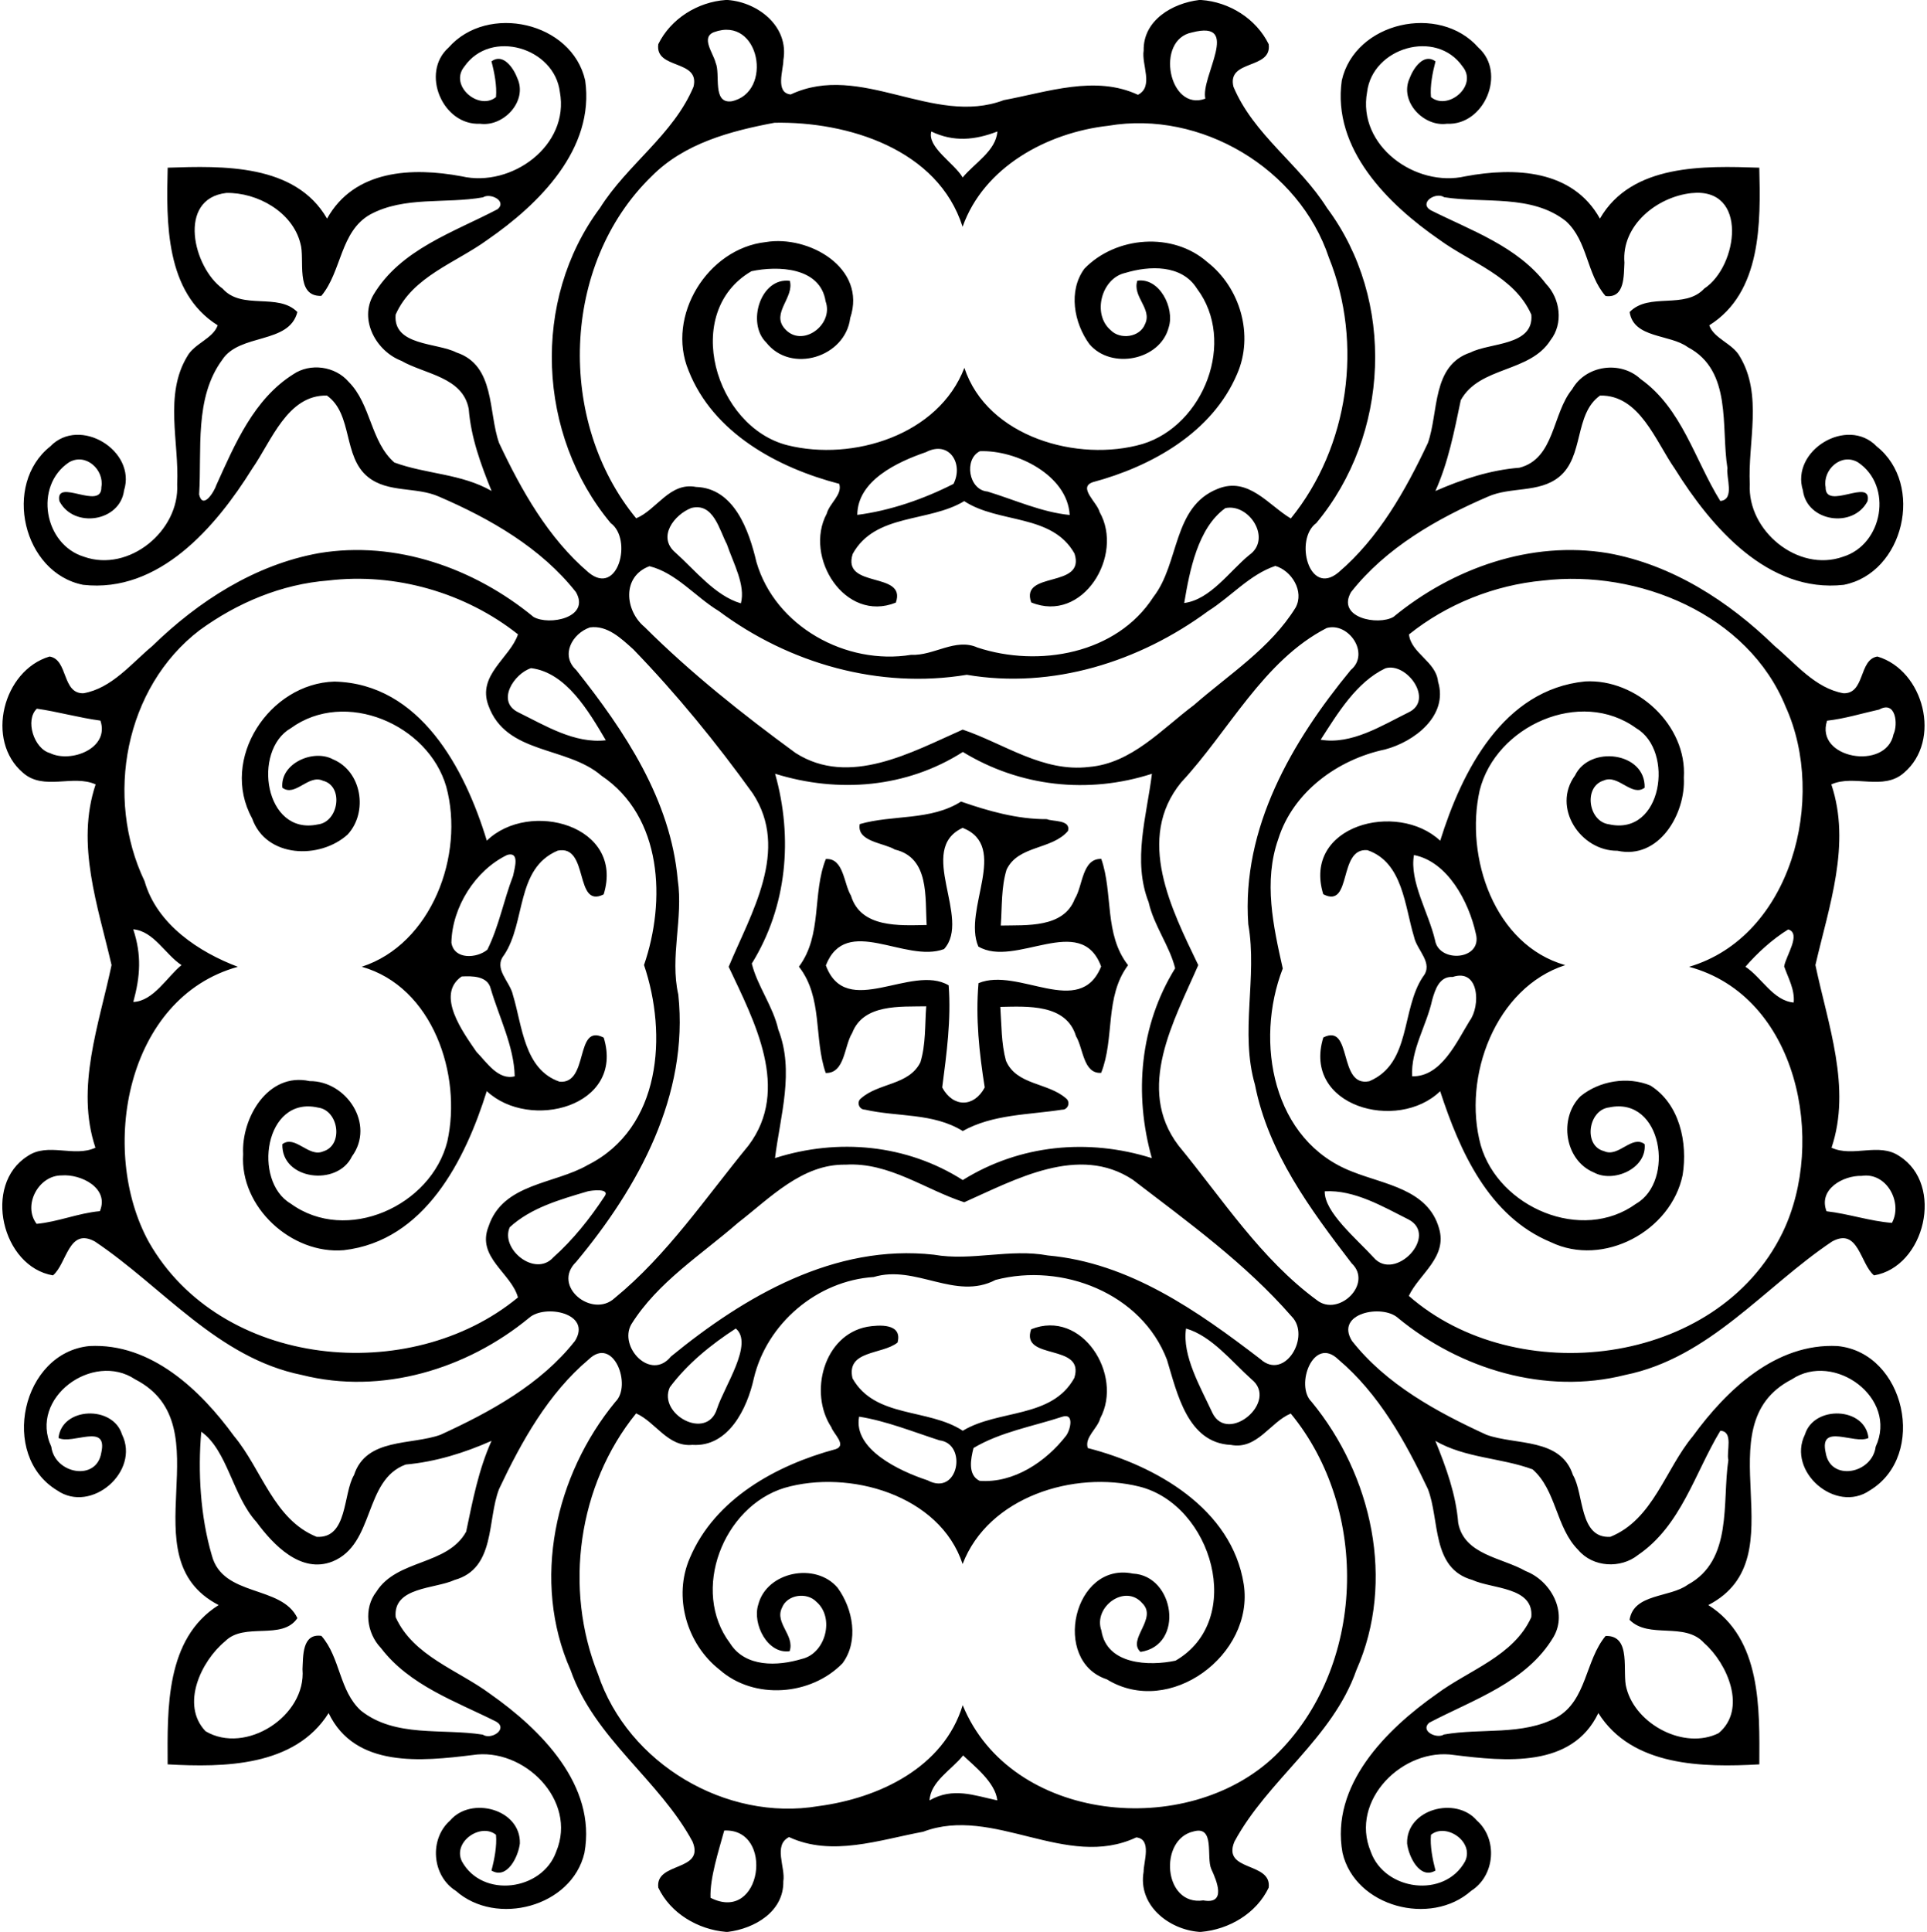 <?xml version="1.0" encoding="UTF-8" standalone="no"?>
<svg xmlns:rdf="http://www.w3.org/1999/02/22-rdf-syntax-ns#" xmlns="http://www.w3.org/2000/svg" height="857pt" width="855pt" version="1.1" xmlns:cc="http://creativecommons.org/ns#" xmlns:dc="http://purl.org/dc/elements/1.1/" viewBox="0 0 855 857">
<path d="m384.79 588.57c5.04-0.84 15.77-1.71 13.45 7-6.8 5.44-22.87 3.31-19.99 15.86 9.98 17.78 33.59 13.19 48.93 23.26 15.84-9.56 39.49-5.33 49.48-23.42 4.99-15.65-24.09-7.51-19.14-21.6 22.6-9.1 40.97 20.25 30.66 39.47-1.2 4.6-7.09 8.45-5.54 13.23 30.26 7.77 63.95 26.93 69.21 60.43 4.78 31.23-32.9 59.36-60.79 42.15-24.69-8.08-14.74-52.34 11.58-46.89 18.58 0.88 23.05 31.83 3.39 34.74-6.07-5.52 7.73-14.77 0.82-21.57-7.59-8.84-21.94 1.6-18.17 12.08 2.35 15.25 21.22 15.86 32.91 13.37 31.19-18.11 16.19-69.16-16.05-77.21-28.93-7.21-67.03 4.5-78.43 34.36-10.12-30.77-50.49-42.09-79.05-33.79-27.19 8.31-41.74 45.56-24.15 68.92 6.76 10.78 21.12 10.21 31.84 6.96 10.59-2.37 14.73-18.31 6.47-25.36-4.21-4.4-13.03-3.24-15.27 2.69-3.32 6.75 5.77 12.22 3.41 19.23-9.83 1.43-16.64-12.14-13.93-20.64 3.74-14.7 25.56-18.98 35.24-7.46 6.82 9.37 9.46 23.57 2.18 33.44-14 14.44-39.26 16.38-54.55 2.91-14.63-11.41-20.74-32.43-13.2-49.64 11.11-26.23 38.38-41.17 64.72-48.24 5.07-1.74-1.1-6.91-1.93-9.67-10.11-15.31-3.45-40.98 15.9-44.61m-3.6 39.87c-2.71 14.46 17.91 24.15 30.34 28.23 13.77 7.36 17.84-16.23 5.33-17.72-11.76-3.79-23.57-8.59-35.67-10.51m90.23 0.01c-13.21 4.34-27.41 6.73-39.48 13.89-1.2 4.78-2.7 11.91 2.7 14.57 15.16 1.15 29.42-8.47 38.39-20.03 1.94-2.66 3.68-10.11-1.61-8.43zm-45.01-272.87c11.86 4.13 24.92 7.88 38.07 7.8 2.54 1.17 10.74 0.14 9.38 5.24-7.2 8.46-22.06 6.26-27.25 17.15-2.44 7.97-1.97 16.58-2.58 24.82 11.42-0.26 27.84 1.2 32.85-11.83 3.64-5.78 3.15-17.94 11.75-17.75 5.35 15.33 1.16 33.46 11.89 47.16-10.5 14.05-5.83 32.4-11.94 47.76-7.96 0.51-7.91-10.92-11.15-16.24-4.36-14.49-21.7-13.24-33.6-13.03 0.56 7.94 0.4 16.14 2.5 23.88 4.64 10.9 18.63 9.65 26.58 16.65 2.2 1.58 1.03 5.21-1.73 5.08-14.82 2.31-30.58 1.98-44.01 9.46-13.19-8.14-28.92-6.16-43.38-9.48-2.68 0.01-3.89-3.46-1.7-5.04 7.78-6.92 21.22-5.73 26.3-15.98 2.44-7.98 1.96-16.59 2.58-24.82-11.43 0.25-27.84-1.2-32.85 11.83-3.64 5.78-3.15 17.94-11.75 17.75-5.35-15.34-1.16-33.46-11.89-47.16 10.5-14.05 5.82-32.4 11.94-47.76 7.96-0.51 7.91 10.92 11.15 16.24 4.36 14.49 21.69 13.23 33.6 13.03-0.79-12.03 1.4-29.84-14.11-33.47-4.88-2.99-17.03-3.47-15.59-11.29 14.7-4.25 31.44-1.42 44.94-10m0.73 11.66c-20.74 9.6 4.09 40.24-8.27 53.78-17.19 6.47-43.43-15.72-52.44 7.24 9 24.33 38.05-0.91 54.49 8.85 1.16 15.18-0.91 30.3-2.86 45.31 4.82 8.93 14.07 8.95 18.86-0.02-2.44-15.3-4.11-30.73-2.76-46.26 17.68-7.37 44.95 15.99 54.41-7.4-9-24.33-38.06 0.91-54.49-8.85-7.06-16.45 13.99-44.29-6.94-52.65zm276.17-64.95c22.83-1.28 45.32 19.46 43.8 42.73 0.85 15.92-10.97 36.47-29.47 32.39-16.33 0.16-29.22-19.2-18.79-33.42 6.44-13.48 31.31-10.4 30.87 5.44-5.65 4.27-11.71-6.04-18.1-3.21-9.17 2.73-6.92 18.27 2.29 19.45 23.73 5.36 29.08-32.65 12.11-42.6-24.81-18.09-62.4-0.97-69.5 27.58-6.59 29.48 6.45 68.58 37.98 77.49-30.88 9.96-45.79 49.51-37.5 79.9 7.97 27.58 44.83 43.48 68.96 25.92 17.24-9.9 11.65-47.73-11.94-42.7-9.36 1.04-11.66 17.08-2.28 19.41 6.41 2.96 12.3-7.37 17.98-3.11 1.02 10.78-13.77 17.32-22.49 12.58-13.05-5.42-15.72-24.18-5.93-33.86 8.41-6.83 20.88-8.89 30.93-4.75 13.06 8.19 16.66 25.39 14.35 39.74-5.16 24.87-35.14 40.99-58.46 29.78-27.59-11.43-40.46-40.45-49.12-66.98-18.85 18.32-61.3 6.77-51.85-23.84 13.11-6.55 6.36 22.24 20.38 19.42 18.74-7.93 14.03-31.7 23.82-46.34 4.9-6.07-2.68-11.68-3.94-17.71-4.14-13.46-4.88-33.05-20.69-38.45-13.17-1.2-6.68 26.2-19.6 19.55-9.37-30.59 32.88-41.57 51.9-23.74 9.63-30.95 27.98-67.06 64.29-70.67m-75.94 77.02c-2.06 11.8 6.52 25.54 9.36 37.8 1.72 10.25 21.25 8.91 18.09-2.98-3.09-14.05-12.46-31.9-27.45-34.82m17.18 54.08c-5.88-0.38-7.77 5.56-9.08 10.14-2.47 11.41-9.49 21.98-8.92 33.93 12.85 0.34 19.72-15.17 25.53-24.61 4.88-6.56 4.34-23.39-7.53-19.46zm-496.18-131.03c38 0.86 57.92 38.63 67.63 70.57 18.85-18.33 61.3-6.77 51.85 23.84-13.12 6.55-6.36-22.24-20.38-19.42-18.74 7.93-14.04 31.7-23.82 46.34-4.9 6.07 2.67 11.68 3.94 17.71 4.14 13.46 4.88 33.04 20.69 38.45 13.17 1.2 6.68-26.2 19.6-19.55 9.37 30.59-32.88 41.57-51.9 23.74-9.59 30.69-27.59 66.45-63.44 70.56-23.11 1.97-46.2-19.1-44.65-42.62-0.86-15.92 10.97-36.47 29.47-32.39 16.33-0.16 29.22 19.19 18.79 33.42-6.44 13.48-31.31 10.4-30.87-5.44 5.65-4.27 11.7 6.03 18.1 3.21 9.16-2.73 6.92-18.28-2.29-19.45-23.73-5.36-29.08 32.65-12.11 42.6 24.81 18.09 62.4 0.97 69.5-27.58 6.59-29.48-6.45-68.59-37.98-77.49 30.87-9.96 45.79-49.51 37.5-79.9-7.97-27.58-44.83-43.48-68.96-25.92-17.24 9.89-11.66 47.73 11.94 42.7 9.35-1.05 11.66-17.08 2.28-19.41-6.42-2.97-12.3 7.37-17.98 3.11-1.03-10.79 13.77-17.32 22.49-12.58 12.79 5.34 15.63 23.44 6.46 33.35-12.23 11.09-36.15 10.51-42.36-7.17-14.55-26.4 7.76-59.88 36.5-60.68m76.73 76.88c-14.26 6.81-24.52 23.29-24.82 38.95 1.21 7.68 11.35 6.96 15.96 3.11 5.15-10.37 7.25-21.99 11.42-32.77 0.64-3.33 3.09-10.82-2.56-9.29m-20.28 53.94c-11.72 8.15 0.8 24.97 6.56 33.4 4.44 4.5 9.63 12.78 17 10.87-0.29-13.25-6.94-26.19-10.69-39-1.42-5.57-8.33-5.53-12.87-5.27zm134.93-325.78c18.96-3.21 44.98 11.37 37.49 33.67-2.13 17.41-26.3 24.86-37.28 10.86-8.81-8.6-2.49-29.02 10.49-27.34 2.01 7.46-8.36 14.28-2.3 21.18 7.59 8.84 21.94-1.61 18.17-12.08-2.35-15.25-21.22-15.86-32.91-13.37-31.19 18.11-16.19 69.16 16.05 77.21 28.93 7.2 67.03-4.5 78.43-34.36 10.12 30.77 50.49 42.09 79.05 33.79 27.19-8.31 41.74-45.56 24.15-68.92-6.76-10.78-21.12-10.21-31.84-6.96-10.6 2.36-14.74 18.31-6.47 25.36 4.2 4.39 13.03 3.24 15.27-2.69 3.32-6.75-5.77-12.22-3.41-19.23 9.83-1.44 16.63 12.14 13.93 20.64-3.75 14.7-25.57 18.98-35.24 7.46-6.82-9.37-9.46-23.57-2.18-33.44 14-14.44 39.26-16.38 54.55-2.91 14.63 11.41 20.74 32.43 13.2 49.64-11.01 25.94-37.88 40.98-63.99 47.98-6.84 2.3 1.93 8.99 2.98 13.26 10.95 19.23-7.45 49.54-30.35 40.09-5.08-14.17 24.3-5.94 19.21-21.67-9.99-17.78-33.59-13.19-48.93-23.26-15.84 9.56-39.5 5.32-49.48 23.42-5 15.64 24.08 7.5 19.14 21.6-22.6 9.1-40.97-20.25-30.66-39.47 1.2-4.61 7.09-8.46 5.54-13.23-27.41-7.12-55.97-22.6-66.84-50.21-10.11-24.29 8.52-54.21 34.23-57.02m71.06 93.19c-12.6 4.32-30.34 12.55-30.43 27.82 14.55-1.85 29.51-7.04 42.68-13.75 4.54-8.8-1.78-19.5-12.25-14.07m23.97-0.43c-7.17 3.51-5.08 17.19 3.36 17.89 12.03 3.67 24.04 9.19 36.47 10.4-0.97-17.68-23.71-28.91-39.83-28.29zm-112.78-200.16h0.92c13.58 1.05 27.2 11.83 24.66 26.65 0.03 4.33-3.79 14.51 3.24 15.26 31.13-14.62 63.35 14.32 94.55 2.51 19.36-3.59 40.59-11.2 59.53-2.37 7.15-3.61 1.5-13.48 2.54-19.62-0.27-13.49 12.82-21 24.62-22.43h0.92c12.45 0.86 24.39 8.31 29.93 19.6 1.58 11.41-18.62 6.6-15.63 18.88 8.9 21.25 29.38 34.49 41.48 53.76 30.58 40.97 27.82 100.78-4.74 139.81-9.81 7.14-3.28 32.75 9.78 21.94 17.92-15.25 29.83-36.44 39.75-57.48 4.85-13.67 1.63-34.43 18.93-40.15 8.59-4.42 28.19-2.87 26.97-16.78-7.44-16.93-26.78-22.99-40.79-33.23-22.85-15.77-47.64-40.29-43.32-70.65 5.86-25.99 43.31-34.3 60.61-14.59 12.56 11.14 2.68 34.61-13.94 33.79-10.46 1.46-21.2-10-16.58-20.16 1.61-4.35 6.24-11.4 11.5-7.52-1.33 5.05-2.46 10.88-2.01 15.85 7.53 6.22 21.02-5.1 13.99-13.6-11.7-16.75-39.92-8.35-42.33 11.33-4.4 23.82 21.49 42.52 43.59 37.42 21.93-4.09 47.59-3 59.71 18.76 14.07-24.4 46.33-23.4 70.71-22.59 0.61 24.19 1.12 55.33-22.19 69.92 2.05 5.91 10.37 8.06 13.51 13.77 10.34 17.09 3.52 38.05 4.47 56.73-1.14 20.62 21.4 39.25 41.33 32.18 17.79-5.43 22.3-31.48 6.66-41.9-7.45-4.36-15.74 3.33-14.35 11.05-0.17 10.61 20.66-4.49 18.63 6.16-6.35 12.26-26.9 9.21-28.7-4.74-5.55-17.64 19.68-33.08 32.75-19.52 21.27 16.87 12.09 56.15-14.6 61.4-33.67 3.78-58.86-25.61-75.02-51.53-8.51-12.16-15.62-32.84-33.15-32.43-11.61 8.24-6.94 27.12-18.24 36.15-8.88 7.12-21.39 4.21-31.43 8.66-22.7 9.77-45.38 22.76-60.82 42.39-6.5 11.34 11.95 14.98 18.83 10.99 26.26-21.61 61.1-34 95.2-28.28 28.39 5.11 53.55 21.31 73.94 41.2 9.31 7.76 17.98 18.75 30.55 20.95 9.66 0.24 6.7-14.98 15.04-16.3 20.65 6.12 28.66 37.25 11.78 51.59-9.21 8.11-22.17 0.59-32.22 5.14 8.91 26.56-1.08 54.13-7.06 80.14 5.49 26.24 16.1 54.38 7.15 81.03 9.52 4.42 21.07-2.5 30.13 3.74 20.03 12.68 11.32 49.09-11.28 52.89-6.19-5.16-6.91-21.43-18.61-15.02-30.14 20.17-54.41 51.65-91.91 59.22-35.28 8.9-73.11-2.59-100.72-25.33-6.99-6.26-28.03-2.11-20.4 10.19 15.13 19.27 37.66 31.55 59.65 41.64 13 4.72 33 1.24 38.41 17.87 4.95 8.29 2.69 28.23 16.57 27.42 19-7.65 24.38-29.99 36.62-44.65 14.98-20.58 36.93-41.42 64.22-39.99 30.02 2.94 40.03 48.48 14.34 64.02-15.19 10.51-36.91-8.41-28.81-24.8 4.02-13.08 26.74-12.2 28.18 1.56-6.31 3.07-22.03-6.94-18.98 6.56 2.12 12.91 20.67 9.33 22.17-2.67 10.12-21.67-18.46-42.4-37.18-29.91-40.3 20.72 3.98 78.94-37.08 100.15 23.66 14.87 22.74 46.04 22.64 70.66-24.9 1.39-56.44 1.06-71.42-22.75-11.72 24.49-41.36 21.39-63.85 18.62-22.67-3.57-46.67 20.03-37.14 42.85 6.11 17.33 32.74 20.93 41.87 4.28 4.17-8.71-8.49-17.23-15.15-11.75-0.45 4.95 0.68 10.79 2.01 15.85-7.01 4.17-11.95-6.31-12.6-12.01-0.44-15.22 21.62-21.1 30.96-10.19 9.32 8.25 8.11 24.48-2.53 31.2-17.96 15.94-51.51 7.13-57.08-16.83-5.46-29.98 19.31-54.71 41.79-70.5 14.3-10.63 34.19-16.8 41.97-34.05 1.27-13.51-17.41-12.48-26.17-16.53-18.27-5.12-14.35-26.65-19.74-40.4-9.92-20.98-21.8-42.3-39.73-57.41-11.02-10.72-19.32 11.55-11.87 18.78 26.82 32.54 37.37 79.58 19.9 119.01-10.62 30.39-39.32 48.65-54.13 76.15-5.52 13.45 16.68 8.77 15.22 20.37-5.46 11.45-17.58 18.54-29.97 19.62h-0.92c-13.57-1.08-27.15-11.86-24.61-26.65-0.03-4.34 3.79-14.51-3.24-15.26-31.13 14.62-63.35-14.32-94.55-2.51-19.36 3.59-40.59 11.2-59.53 2.37-7.15 3.61-1.5 13.47-2.54 19.62 0.27 13.46-12.8 20.98-24.57 22.43h-0.95c-12.37-1.07-24.51-8.18-29.96-19.62-1.45-11.6 20.74-6.92 15.22-20.37-14.81-27.5-43.51-45.76-54.13-76.15-17.47-39.43-6.92-86.47 19.9-119.01 7.45-7.23-0.85-29.5-11.87-18.78-17.94 15.11-29.82 36.43-39.73 57.41-5.4 13.75-1.47 35.28-19.74 40.4-8.77 4.05-27.44 3.02-26.17 16.53 7.78 17.25 27.67 23.42 41.97 34.05 22.48 15.79 47.25 40.52 41.79 70.5-5.57 23.96-39.12 32.77-57.08 16.83-10.65-6.72-11.85-22.95-2.53-31.2 9.34-10.91 31.4-5.03 30.96 10.19-0.65 5.7-5.59 16.18-12.6 12.01 1.33-5.06 2.45-10.9 2.01-15.85-6.66-5.48-19.33 3.04-15.15 11.75 9.12 16.65 35.75 13.05 41.87-4.28 9.53-22.82-14.47-46.42-37.14-42.85-22.49 2.77-52.13 5.87-63.85-18.62-14.98 23.81-46.52 24.14-71.42 22.75-0.1-24.62-1.02-55.79 22.64-70.66-41.06-21.21 3.22-79.43-37.08-100.15-18.72-12.49-47.31 8.24-37.18 29.91 1.49 12 20.05 15.58 22.17 2.67 3.04-13.5-12.67-3.49-18.98-6.56 1.44-13.76 24.15-14.64 28.18-1.56 8.1 16.39-13.62 35.31-28.81 24.8-25.69-15.54-15.68-61.08 14.34-64.02 27.29-1.43 49.24 19.41 64.22 39.99 12.24 14.66 17.62 37 36.62 44.65 13.88 0.81 11.62-19.13 16.57-27.42 5.41-16.63 25.41-13.15 38.41-17.87 21.99-10.09 44.52-22.37 59.65-41.64 7.63-12.3-13.41-16.45-20.4-10.19-27.61 22.74-65.44 34.23-100.72 25.33-37.5-7.57-61.77-39.05-91.91-59.22-11.7-6.41-12.42 9.86-18.61 15.02-22.6-3.8-31.32-40.21-11.28-52.89 9.06-6.24 20.61 0.68 30.13-3.74-8.95-26.65 1.66-54.79 7.15-81.03-5.98-26.01-15.98-53.58-7.06-80.14-10.05-4.55-23.01 2.97-32.22-5.14-16.88-14.34-8.87-45.47 11.78-51.59 8.33 1.32 5.38 16.54 15.04 16.3 12.57-2.2 21.23-13.19 30.55-20.95 20.39-19.89 45.54-36.09 73.94-41.2 34.1-5.72 68.94 6.67 95.2 28.28 6.87 3.99 25.33 0.35 18.83-10.99-15.44-19.63-38.12-32.62-60.82-42.39-10.04-4.45-22.55-1.54-31.43-8.66-11.3-9.03-6.63-27.91-18.24-36.15-17.53-0.41-24.64 20.27-33.15 32.43-16.16 25.92-41.35 55.31-75.02 51.53-26.7-5.25-35.87-44.53-14.6-61.4 13.07-13.56 38.3 1.88 32.75 19.52-1.8 13.95-22.35 17-28.7 4.74-2.04-10.65 18.8 4.45 18.63-6.16 1.39-7.72-6.9-15.41-14.35-11.05-15.64 10.42-11.14 36.47 6.66 41.9 19.93 7.07 42.47-11.56 41.33-32.18 0.94-18.68-5.87-39.64 4.47-56.73 3.14-5.71 11.45-7.86 13.51-13.77-23.31-14.59-22.8-45.73-22.19-69.92 24.38-0.81 56.64-1.81 70.71 22.59 12.12-21.76 37.78-22.85 59.71-18.76 22.1 5.1 47.99-13.6 43.59-37.42-2.42-19.68-30.63-28.08-42.33-11.33-7.03 8.5 6.46 19.82 13.99 13.6 0.44-4.97-0.68-10.8-2.01-15.85 5.26-3.88 9.89 3.17 11.5 7.52 4.62 10.16-6.12 21.62-16.58 20.16-16.62 0.82-26.5-22.65-13.94-33.79 17.3-19.71 54.75-11.4 60.61 14.59 4.32 30.36-20.47 54.88-43.32 70.65-14.01 10.24-33.35 16.3-40.79 33.23-1.22 13.91 18.37 12.36 26.97 16.78 17.29 5.72 14.07 26.48 18.93 40.15 9.92 21.04 21.83 42.23 39.75 57.48 13.06 10.81 19.59-14.8 9.78-21.94-32.56-39.03-35.32-98.84-4.74-139.81 12.09-19.27 32.58-32.51 41.48-53.76 2.99-12.28-17.21-7.47-15.63-18.89 5.53-11.29 17.48-18.71 29.91-19.59m-5.19 14.27c-6.02 2.29-0.28 9.36 0.7 13.52 2.32 5.12-1.67 18.25 7.08 17.15 18.64-3.87 12.63-38.15-7.78-30.67m212.13 0.12c-16.63 3.22-10.27 35.4 5.88 29.38-2.25-9.63 16.33-35.13-5.88-29.38m-185.25 40.06c-19.58 3.68-40.07 9.12-54.52 23.72-40.27 39.07-42.18 108.9-6.89 151.76 9.08-3.72 14.85-16.15 26.56-13.91 17 0.53 23.54 19.46 26.8 33.33 8.32 28.6 39.85 45.89 68.67 41.14 10 0.52 19.61-7.63 29.38-3.24 27.12 8.95 61.81 2.9 78.1-22.45 11.65-14.98 8.45-40.08 28.61-47.98 13.58-5.46 22.46 7.34 32.34 13.18 25.83-31.84 32.18-77.66 16.91-115.66-13.27-39.75-56.86-65.49-97.81-58.56-27.34 3.05-55.36 18.36-64.73 44.83-10.91-34.41-50.89-46.76-83.42-46.16m69.55 3.89c-1.95 6.96 10.19 14.03 13.9 20.39 5.27-6.39 14.79-11.83 15.4-20.4-9.95 3.85-19.41 4.75-29.3 0.01m-312.82 27.26c-21.93 2.56-14.74 33.03-1.62 42.46 8.64 9.69 24.55 1.65 33.16 10.37-3.68 14.41-25.61 9.29-33.35 21.21-12.48 16.97-8.98 39.89-10.25 59.72 1.63 6.9 6.63-1.02 7.73-4.35 8.2-18.09 16.54-37.91 34.02-48.96 7.54-5.15 18.62-3.63 24.57 3.32 9.99 9.95 9.69 26.53 20.29 35.8 14.07 5.2 29.77 4.92 43.15 12.63-4.75-11.71-9.13-23.64-10.13-36.36-2.63-14.25-19.46-15.38-29.96-21.4-11.18-4.32-18.78-18.22-12.32-29.26 12.02-20.14 35.51-27.7 55.14-38 4.16-3.66-3.33-7.33-6.55-5.23-16.54 2.95-34.88-0.62-50.11 7.64-13.31 7.58-12.53 25.23-21.61 36.08-11.87 0.36-7.12-16.4-9.28-23.3-3.49-13.91-19.08-22.65-32.88-22.37m650.06 0.07c-15.3 1.68-31.11 14.28-29.72 30.87-0.33 5.57 0.28 16-8.38 14.77-8.48-9.7-7.81-24.33-17.55-33.18-15.21-12.06-36.14-7.8-54.01-10.63-3.84-2.53-11.37 2.48-6.05 5.74 18.01 9.04 38.51 16.03 51.23 32.72 6.3 6.55 7.75 17.55 2 24.92-9.2 14.58-31.46 11.49-39.85 26.65-2.87 13.68-5.49 27.46-11.26 40.29 11.9-5.2 24.26-9.3 37.29-10.33 15.74-4.03 14.5-24.03 23.41-34.82 6.08-10.72 21.49-12.8 30.34-4.53 18.39 13.07 24.02 35.86 35.36 54.1 6.59-0.56 2.49-10.64 3.18-14.55-2.94-18.35 2.26-43.26-17.62-53.7-7.91-5.82-24-3.82-25.78-15.56 8.65-8.91 24.39-0.98 33.11-10.41 14.97-9.81 19.79-45.07-5.7-42.35m-443.75 139.68c-7.51 2.94-15.29 12.84-7.01 19.81 8.79 7.89 17.68 19.2 29.02 22.49 2.15-8.09-3.35-17.78-6.2-26.19-3.4-6.43-5.94-18.61-15.81-16.11m236.97 0.06c-12.22 8.75-15.86 27.81-18.25 42.09 11.6-1.51 20-14.01 28.82-21.26 10.23-7.17 0.02-23.08-10.57-20.83m-255.51 25.76c-12.43 4.61-10.85 19.8-2.2 26.96 20.59 20.51 43.56 38.74 66.98 55.88 23.92 15.29 51.6-0.38 74.19-10.35 18.28 6.16 35.56 19.06 56.07 16.56 18.88-1.58 32.27-16.77 46.54-27.45 15.62-13.65 34-25.27 45.09-43.23 3.97-7.28-1.83-16.42-8.99-18.49-11.47 3.88-19.69 13.67-29.79 20.02-30.51 22.49-69.19 34.74-107.11 28.27-38.81 6.41-78.77-4.96-110.04-28.28-10.39-6.27-18.81-16.89-30.74-19.89m-142.54 6.35c-20.7 1.6-40.41 9.89-57.08 22.05-33.2 25.38-42.15 74.22-24.42 111.3 5.51 19.4 24.5 31.65 41.41 38.01-49.66 13.69-61.82 81.44-39.52 122.07 31.83 56.05 115.88 64.15 163.79 24.61-2.9-10.83-18.54-17.82-13.04-31.52 6.34-19.19 29.24-18.66 44.03-27.24 32.61-16.36 35.37-57.94 24.94-88.71 9.76-28.36 8.24-65.8-18.88-83.98-15.29-13.24-42.34-9.3-50.16-31.15-5.06-13.53 9.62-21.09 13.12-31.56-23.39-18.54-54.45-27.45-84.19-23.88m538.99 0.02c-21.5 1.99-42.69 10.43-59.47 23.9 0.93 8.38 12.06 12.06 12.89 20.92 4.67 15.17-10.58 26.73-23.58 30.12-20.93 4.42-40.7 18.77-47.29 39.68-6.66 18.84-2.2 38.83 1.98 57.48-12.58 32.41-4.62 76.64 31.01 90.18 14.09 5.64 33.36 7.74 38.3 24.98 3.92 12.92-8.82 20.35-13.38 30.07 47.55 41.71 136.7 31.59 165.8-28.02 19.63-40.46 6.8-104.98-41.46-117.97 45.41-13.37 61.27-74.68 42.92-115.24-16.68-41.18-65.54-61.11-107.72-56.1m-422.9 20.79c-7.75 2.68-13.23 12.28-6.06 18.9 21.57 27.15 41.91 57.59 45.04 93.14 2.51 16.96-3.56 33.99 0.24 50.82 4.77 44.65-17.7 85.49-45.28 118.57-11.09 10.75 7.14 25.29 17.08 16.06 23.29-19.05 40.36-44.55 59.35-67.66 18.8-24.96 2.57-55.12-8.79-79.29 9.88-23.73 27.24-51.79 10.65-76.95-16.11-22.41-33.75-44.01-52.96-63.87-5.32-4.77-11.51-10.81-19.27-9.72m326.91 0.27c-28.09 14.41-43.45 45.84-64.55 68.47-20.4 24.97-4.27 56.38 7.58 81.06-10.67 24.57-28.02 54.69-8.78 80.03 19.44 23.63 36.55 50.39 61.45 68.64 9.57 7.52 24.98-7.32 15.36-16.41-18.27-23.81-36.99-49.09-42.87-79.19-6.78-23.4 1.18-47.56-2.97-71.18-3.02-42.69 19.33-81.05 45.45-112.78 8.75-7.29-0.95-21.4-10.67-18.64m-352.99 17.8c-7.51 2.37-15.69 14.76-5.65 19.62 11.93 5.87 25.02 13.97 38.8 12.37-7.56-12.78-17.56-30.06-33.15-31.99m379.01 0.08c-12.88 6.14-21.19 20.04-28.69 31.67 13.69 2.31 27.1-6.26 39.01-12.14 11.47-5.4-0.84-22.45-10.32-19.53m-598.31 17.9c-5.34 5.02-1.33 17.73 5.81 19.7 9.28 4.54 26.59-2.07 22.39-14.41-9.52-1.27-18.82-3.95-28.2-5.29m817.45 0.38c-7.72 1.71-15.24 4.06-23.13 4.95-5.56 16.84 26.23 22.34 29.48 6.04 2.08-4.44 1.06-15.14-6.35-10.99m-406.58 18.82c-24.98 15.91-55.21 18.4-83.31 9.66 8.01 28.45 5.33 58.88-10.34 84.21 2.41 9.88 9.44 18.93 11.75 29.26 7.26 18.52 0.87 38.23-1.45 57.03 27.99-8.93 58.42-6.09 83.31 9.75 25.28-15.72 55.57-18.63 83.89-9.73-8.01-28.45-5.33-58.89 10.34-84.21-2.41-9.88-9.44-18.94-11.75-29.26-7.26-18.52-0.87-38.23 1.45-57.03-28.26 9.1-58.57 5.78-83.89-9.68m-368.1 78.68c3.78 11.43 3.14 20.78 0.03 32.22 8.96-0.32 15.1-11.29 21.39-16.34-7.23-4.75-12.3-15.08-21.42-15.88m734.32 0.05c-7.01 4.31-13.74 10.46-19 16.55 7.22 4.74 12.29 15.07 21.42 15.88 0.53-5.82-2.42-10.78-4.23-16.02 0.67-4.53 7.78-14.61 1.81-16.41m-418.23 104.35c-19.34-0.36-33.6 14.85-47.77 25.79-16.35 14.25-35.62 26.31-47.31 45.01-5.77 10.01 8.59 25.39 17.53 14.33 32.69-26.77 72.7-50.1 116.68-45.19 16.82 2.95 33.74-2.82 50.61 0.34 36.08 3.23 66.44 24.63 94.3 45.98 10.81 9.8 22.57-10.22 13.8-18.98-20.35-23.36-45.9-41.81-70.4-60.58-23.96-15.84-52.06-0.14-74.82 9.98-17.34-5.61-33.34-17.85-52.62-16.68m-347.85 4.77c-10.34-0.06-17.37 13.32-11.11 21.49 9.53-0.89 18.49-4.77 28.06-5.63 4.31-10.29-8.47-16.56-16.95-15.86m798.68 0.2c-8.23-0.23-19.37 5.95-15.61 15.7 9.81 1.13 19.33 4.42 29.02 5.15 4.89-8.95-2.29-22.55-13.41-20.85m-565.32 6.88c-12.03 3.57-25.13 7.23-34.54 15.9-4.32 9.61 11.25 22.43 19.39 13.33 8.67-7.76 16.08-17.04 22.48-26.72 3.31-4.15-5.88-2.92-7.33-2.51m327.06-0.03c-0.26 9.21 14.1 21.03 21.66 29.33 9.45 11.08 29.09-9.68 15.54-16.83-11.46-5.74-24.04-13.24-37.2-12.5m-200.1 38.02c-25.05 1.61-47.46 20.56-53.21 44.99-2.9 13.24-11.21 30.55-27.28 29.47-10.91 1.03-16.31-10.17-24.94-13.96-25.83 31.84-32.18 77.66-16.91 115.66 13.27 39.75 56.86 65.48 97.81 58.56 26.75-3.52 55.59-17.08 64-44.8 21.24 52.06 99.63 59.94 138.67 22.41 40.27-39.07 42.17-108.9 6.89-151.76-9.08 3.72-14.85 16.15-26.56 13.91-19.26-0.9-23.85-22.98-28.36-37.77-11.26-29.58-46.55-43.16-76.06-35.42-17.82 9.32-35.43-6.93-54.05-1.29m-61.21 22.84c-10.93 7.08-21.46 15.59-29.28 26.08-5.41 11.91 16.47 23.96 20.94 9.55 3.31-10.17 16.36-28.91 8.34-35.63m199.78 0.01c-1.81 12.05 6.46 26.06 11.75 37.52 6.88 13.9 29.64-5.23 17.27-15.03-8.79-7.89-17.68-19.2-29.02-22.49m-436.94 45.78c-1.54 17.65-0.42 37.48 4.68 54.83 4.87 18.67 30.96 13.06 37.98 27.86-6.86 10.08-23.46 1.61-32.05 10.25-10.59 8.68-19.93 28.16-8.7 39.93 17.74 10.55 44.77-6.7 43.01-27.54 0.32-5.58-0.28-16 8.38-14.77 8.48 9.7 7.81 24.33 17.55 33.18 15.21 12.06 36.13 7.79 54.01 10.63 3.83 2.52 11.37-2.48 6.05-5.74-18.01-9.04-38.51-16.04-51.23-32.72-6.3-6.55-7.75-17.56-2-24.92 9.19-14.58 31.46-11.49 39.85-26.65 2.87-13.68 5.49-27.46 11.26-40.29-12.14 5.37-24.83 9.31-38.09 10.51-18.76 6.89-13.55 35.33-32.49 43.02-14.01 5.51-26.21-7.36-33.71-17.52-10.63-11.63-12.85-31.82-24.5-40.06m674.01-0.44c-11.37 18.8-17.38 42.04-36.51 55.11-7.73 6.18-19.99 5.53-26.5-2.17-10-9.95-9.69-26.54-20.29-35.8-14.07-5.2-29.77-4.92-43.15-12.63 4.75 11.71 9.13 23.64 10.13 36.36 2.63 14.25 19.46 15.38 29.96 21.4 11.18 4.32 18.78 18.22 12.32 29.26-12.02 20.14-35.51 27.69-55.14 38-4.16 3.66 3.31 7.32 6.55 5.23 16.53-2.95 34.88 0.62 50.11-7.64 13.31-7.58 12.53-25.23 21.61-36.08 11.87-0.36 7.12 16.4 9.28 23.3 4.22 16.06 25.75 27.35 40.86 19.82 12.72-10.66 3.91-30.85-6.36-39.91-8.64-9.7-24.55-1.65-33.16-10.37 1.86-11.74 17.88-9.75 25.81-15.56 20.12-10.88 15.2-36.52 18.03-55.31-0.98-3.76 2.42-12.65-3.55-13.01m-335.98 144.04c-5.02 6.32-14.44 11.52-14.89 19.94 10.47-5.96 19.68-2.19 30.06 0-0.84-8-10.47-15.41-15.17-19.94m-106 33.32c-2.46 8.99-6.43 21.11-6.08 29.83 22.87 11.63 28.51-30.92 6.08-29.83m208.27 0.39c-15.63 3.47-13.42 33.22 4.3 30.6 10.4 1.91 5.97-8.7 3.57-13.84-2.41-5.27 1.8-19.45-7.87-16.76z"/>
</svg>
